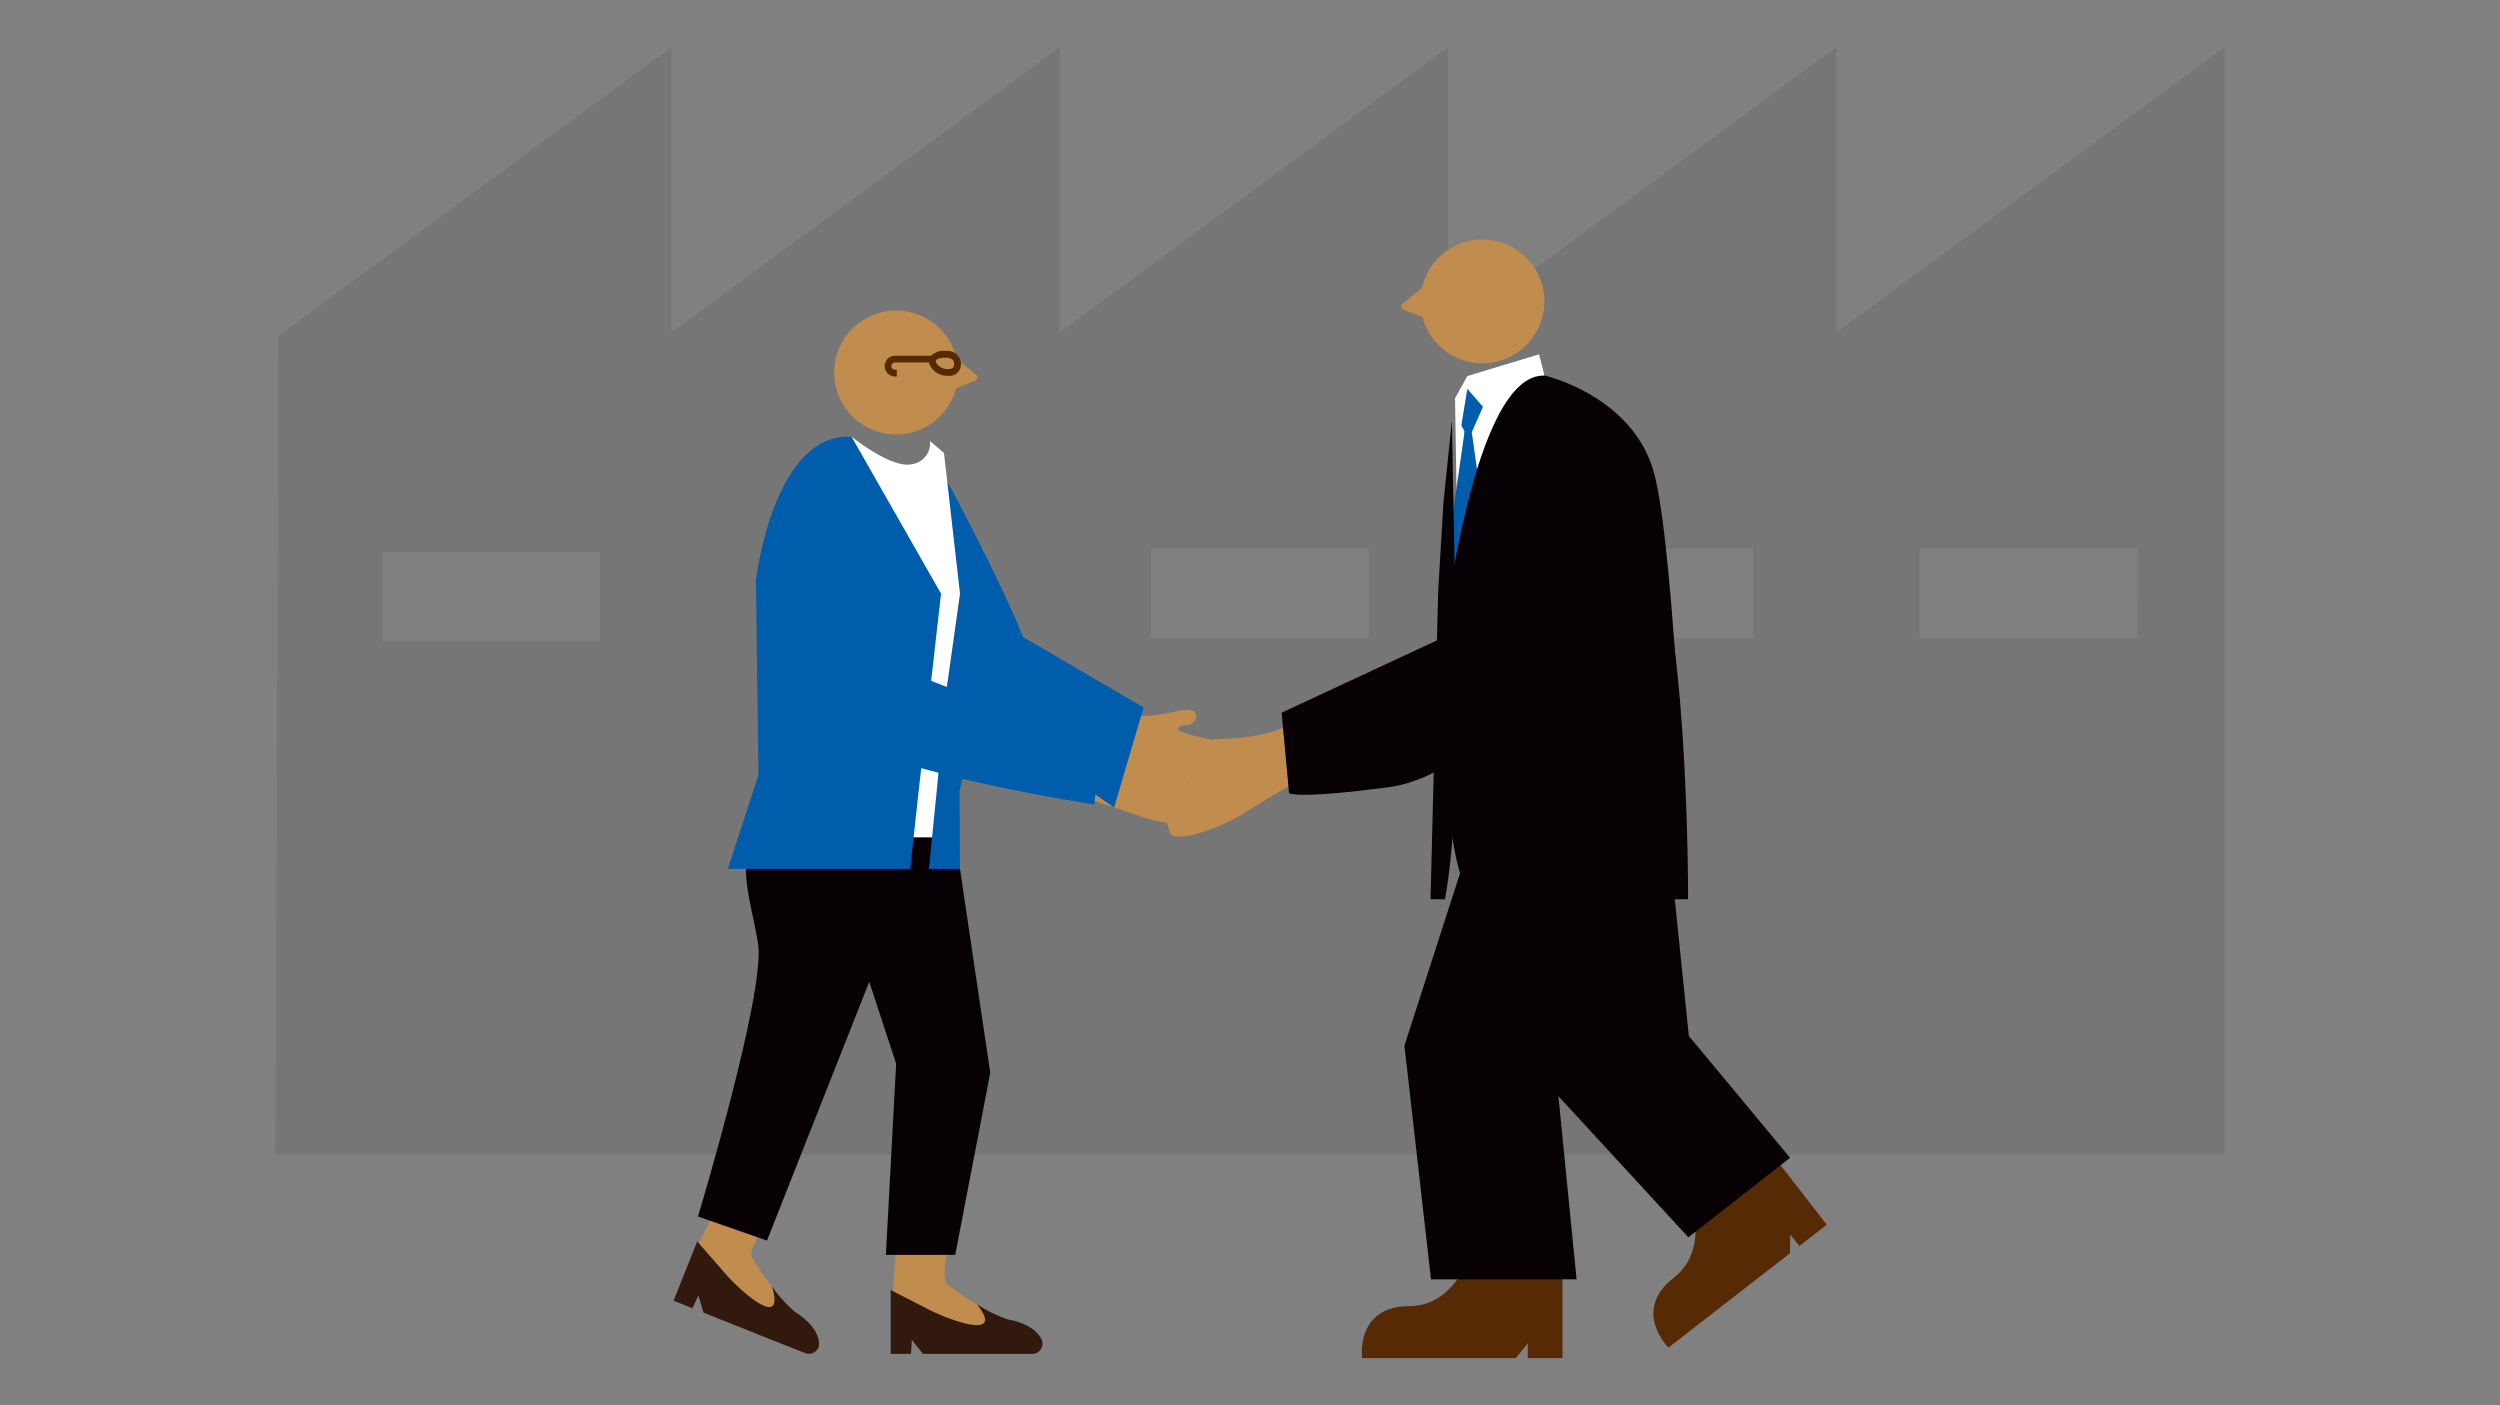 <svg xmlns="http://www.w3.org/2000/svg" xmlns:xlink="http://www.w3.org/1999/xlink" width="370" height="208" viewBox="0 0 370 208">
  <rect x="0" y="0" width="370" height="208" fill="#808080" stroke="none"/>
  <defs>
    <clipPath id="clip-path">
      <rect id="長方形_425" data-name="長方形 425" width="288.476" height="193.997" fill="none"/>
    </clipPath>
  </defs>
  <g id="グループ_320" data-name="グループ 320" transform="translate(-2613 -4637)">
    <g id="長方形_428" data-name="長方形 428" opacity="0">
      <rect id="長方形_428-2" data-name="長方形 428" width="370" height="208" transform="translate(2613 4637)" fill="#fff"/>
      <path id="長方形_428_-_アウトライン" data-name="長方形 428 - アウトライン" d="M1,1V207H369V1H1M0,0H370V208H0Z" transform="translate(2613 4637)" fill="#707070"/>
    </g>
    <g id="グループ_317" data-name="グループ 317" transform="translate(2653.762 4644)">
      <g id="グループ_316" data-name="グループ 316" clip-path="url(#clip-path)">
        <path id="パス_1441" data-name="パス 1441" d="M351.827,286.171s1.181,5.33-3.051,8.616c-6.3,4.893-.793,10.344-.793,10.344l17.968-13.949.059-2.811,1.34,1.725,4.062-3.154-9.475-12.2-11.01,8.547s.861.323.9,2.886" transform="translate(-141.813 -112.685)" fill="#572a06"/>
        <path id="パス_1442" data-name="パス 1442" d="M287.292,305.533s-2.336,4.935-7.694,4.935c-7.979,0-6.969,7.684-6.969,7.684h22.747l1.771-2.184v2.184h5.142V302.7H288.352s.481.783-1.059,2.831" transform="translate(-111.804 -124.155)" fill="#572a06"/>
        <path id="パス_1443" data-name="パス 1443" d="M231.01,42.217V0L173.543,42.217V0L116.076,42.217V0L58.61,42.217V0L.435,42.737,0,163.832H288.476V0ZM48.034,87.884H15.8V74.693H48.034Zm56.891-.488H72.69V74.2h32.236Zm56.892,0H129.581V74.2h32.236Zm56.891,0H186.472V74.2h32.236Zm56.891,0H243.363V74.2H275.6Z" fill="#767676"/>
        <path id="パス_1444" data-name="パス 1444" d="M213.213,174.9s3.311,1.039,5.175,1.588c2.683.792,8.654,1.363,8.94-.131.4-2.1-.128-5.038-5.324-6.147s-4.3-1.724-2.223-1.983c1.242-.155,2.154-2.9-1.555-2.046-5.922,1.371-9.012.819-12.008-.432L209,173.706Z" transform="translate(-84.581 -67.982)" fill="#c08d4e"/>
        <path id="パス_1445" data-name="パス 1445" d="M204.681,183.8s3.275,1.147,5.12,1.758c2.655.879,8.6,1.646,8.939.163.471-2.085.037-5.04-5.119-6.319s-4.244-1.864-2.157-2.055c1.246-.114,2.248-2.833-1.487-2.1-5.964,1.176-9.033.523-11.987-.826l2.518,8.047Z" transform="translate(-81.207 -71.542)" fill="#c08d4e"/>
        <path id="パス_1446" data-name="パス 1446" d="M116.037,292.668s-2.457,3.486-2.016,4.68a30.711,30.711,0,0,0,3,4.439l2.034,5.038-7.832-3.085-3.117-5.211-1.972-3.029,3.356-6.838Z" transform="translate(-43.531 -118.397)" fill="#c08d4e"/>
        <path id="パス_1447" data-name="パス 1447" d="M107.528,304.357c2.7,3.073,8.888,8.358,6.934,1.926a20.2,20.2,0,0,0,3.442,3.8c2.57,1.633,3.38,3.242,3.527,4.475a1.516,1.516,0,0,1-2.063,1.595l-15.037-5.987-.756-2.543-.884,1.89L99.9,308.4l3.5-8.778" transform="translate(-40.974 -122.892)" fill="#32190e"/>
        <path id="パス_1448" data-name="パス 1448" d="M163.055,300.714s-.993,4.148-.142,5.093a30.724,30.724,0,0,0,4.429,3.015l3.753,3.929-8.418.031-4.824-3.689-2.953-2.085.588-7.594Z" transform="translate(-63.533 -122.807)" fill="#c08d4e"/>
        <path id="パス_1449" data-name="パス 1449" d="M144.807,201.574l4.477,30.191L144.1,258.7H133.835l1.522-28.29-3.981-12.125-15.133,38.3-10.214-3.562s10.026-33.216,8.891-40.348-3.594-12.339.378-17.68h28Z" transform="translate(-43.489 -79.98)" fill="#070105"/>
        <path id="パス_1450" data-name="パス 1450" d="M159.973,314.685c3.647,1.856,11.35,4.477,7.155-.776a20.167,20.167,0,0,0,4.6,2.258c2.991.567,4.339,1.762,4.932,2.853a1.515,1.515,0,0,1-1.327,2.246H159.153l-1.643-2.083-.122,2.083h-3.006v-9.449" transform="translate(-63.32 -127.893)" fill="#32190e"/>
        <path id="パス_1451" data-name="パス 1451" d="M158.547,75.217a9.172,9.172,0,1,1-9.173-9.173,9.173,9.173,0,0,1,9.173,9.173" transform="translate(-57.505 -27.088)" fill="#c08d4e"/>
        <path id="パス_1452" data-name="パス 1452" d="M167.517,76.014,166.478,82.6l5.343-2.055a.543.543,0,0,0,.147-.93Z" transform="translate(-68.282 -31.178)" fill="#c08d4e"/>
        <path id="パス_1453" data-name="パス 1453" d="M159.974,108.321s7.313,13.434,11.069,22.732l17.842,10.431-4.366,14.773L164,142.394l-7.512-8.8s-10.33-12.585-9.156-18.342,5.8-11.368,12.643-6.926" transform="translate(-60.391 -43.772)" fill="#005dab"/>
        <path id="パス_1454" data-name="パス 1454" d="M144.557,97.706s5.964,4.817,8.99,4.06a3.121,3.121,0,0,0,2.621-3.431l2.071,1.791,2.371,20.808L157.8,140.906,146.9,122.039Z" transform="translate(-59.291 -40.075)" fill="#fff"/>
        <path id="パス_1455" data-name="パス 1455" d="M159.43,157.827l-.788,16.089h-7.016l-3.1-34.956Z" transform="translate(-60.917 -56.995)" fill="#fff"/>
        <path id="パス_1456" data-name="パス 1456" d="M131.824,97.7l13.247,23.229-3.31,29.153-1.261,11.58H113.512l4.539-13.881-.378-28.834s2.539-21.877,14.15-21.247" transform="translate(-46.558 -40.066)" fill="#005dab"/>
        <path id="パス_1457" data-name="パス 1457" d="M166.753,157.373l-2.784,27.788h4.6l-.063-11.58,4.539-18.6Z" transform="translate(-67.253 -63.567)" fill="#005dab"/>
        <path id="パス_1458" data-name="パス 1458" d="M124.2,126.028s3.815,18.351,10.735,24.043,37.186,10.24,37.186,10.24l1.009-8.422L145.5,141.042l-5.181-14.476-.224-8.91Z" transform="translate(-50.942 -48.257)" fill="#005dab"/>
        <path id="パス_1459" data-name="パス 1459" d="M167.194,80.209a2.825,2.825,0,0,1-2.774-1.7,1.347,1.347,0,0,1,.191-1.223,2.689,2.689,0,0,1,2.257-.751,1.951,1.951,0,0,1,2.195,1.838A1.672,1.672,0,0,1,167.194,80.209Zm-.326-2.676c-1.106,0-1.4.271-1.459.354-.025.033-.091.121-.027.347a1.9,1.9,0,0,0,1.812.974c.731,0,.869-.294.869-.838C168.063,77.862,167.594,77.533,166.868,77.533Z" transform="translate(-67.616 -31.596)" fill="#572a06"/>
        <path id="パス_1460" data-name="パス 1460" d="M154.992,80.811H154.7a1.54,1.54,0,0,1,0-3.079h5.607v1H154.7a.54.54,0,0,0,0,1.079h.288Z" transform="translate(-63.027 -32.087)" fill="#572a06"/>
        <path id="パス_1461" data-name="パス 1461" d="M309.278,80.674c.025-.364-.865-3.64-.865-3.64L297.8,80.25l-1.82,3.3,1.054,64.147,18.482,8.5-3.4-66.214Z" transform="translate(-121.398 -31.596)" fill="#fff"/>
        <path id="パス_1462" data-name="パス 1462" d="M297.565,85.675l2.314,2.675-1.656,3.762,3.129,22.07-5.944,5.565Z" transform="translate(-121.163 -35.14)" fill="#005dab"/>
        <path id="パス_1463" data-name="パス 1463" d="M296.759,85.675l-.89,5.46.491.846-2.917,20.328,1.159,7.439,2.158-14.477Z" transform="translate(-120.357 -35.14)" fill="#005dab"/>
        <path id="パス_1464" data-name="パス 1464" d="M239.427,179.128s-3.386,2.1-5.3,3.242c-2.759,1.645-9.236,3.983-9.981,2.4-1.046-2.22-1.294-5.64,4.169-8.356s4.295-3.144,1.908-2.84c-1.426.182-3.224-2.617,1.146-2.72,6.978-.163,10.257-1.659,13.233-3.9l-.824,9.646Z" transform="translate(-91.689 -68.478)" fill="#c08d4e"/>
        <path id="パス_1465" data-name="パス 1465" d="M296.335,186.529l13.089,41.288,21.234,23.061,15.052-11.766-14.979-18.04-3.993-38.808Z" transform="translate(-121.544 -74.756)" fill="#070105"/>
        <path id="パス_1466" data-name="パス 1466" d="M321.385,198.608l-15.842,29,3.223,32.458H287.215l-3.931-34.582,11.609-35.995,26.492,3.662Z" transform="translate(-116.191 -77.723)" fill="#070105"/>
        <path id="パス_1467" data-name="パス 1467" d="M287.32,57.392a9.164,9.164,0,1,0,9.164-9.164,9.164,9.164,0,0,0-9.164,9.164" transform="translate(-117.846 -19.781)" fill="#c08d4e"/>
        <path id="パス_1468" data-name="パス 1468" d="M287.148,58.188l1.038,6.579-5.338-2.053a.542.542,0,0,1-.147-.928Z" transform="translate(-115.869 -23.866)" fill="#c08d4e"/>
        <path id="パス_1469" data-name="パス 1469" d="M308.238,82.381s-14.8,24.835-14.8,49.831,4.131,27.665,4.131,27.665h31.86s.2-45.476-7-56.872-14.192-20.625-14.192-20.625" transform="translate(-120.358 -33.789)" fill="#070105"/>
        <path id="パス_1470" data-name="パス 1470" d="M290.966,127.45l-1.132,45.624h2.129s1.563-7.442,1.658-22-1.893-36.514-1.893-36.514Z" transform="translate(-118.877 -46.986)" fill="#070105"/>
        <path id="パス_1471" data-name="パス 1471" d="M291.429,82.377s19.155,9.087,15.122,22.368S282.365,141.407,268.5,143.26s-14.934.92-14.934.92l-1.1-11.917L276.4,121.125s4.372-39.292,15.029-38.748" transform="translate(-103.549 -33.785)" fill="#070105"/>
        <path id="パス_1472" data-name="パス 1472" d="M293.044,106l1.265-12.313.467,24.909-1.732,4.849Z" transform="translate(-120.194 -38.424)" fill="#070105"/>
        <path id="パス_1473" data-name="パス 1473" d="M318.526,82.381s12.8,2.93,16.06,14.062,5.136,63.435,5.136,63.435L321.132,118.8Z" transform="translate(-130.646 -33.789)" fill="#070105"/>
      </g>
    </g>
  </g>
</svg>
